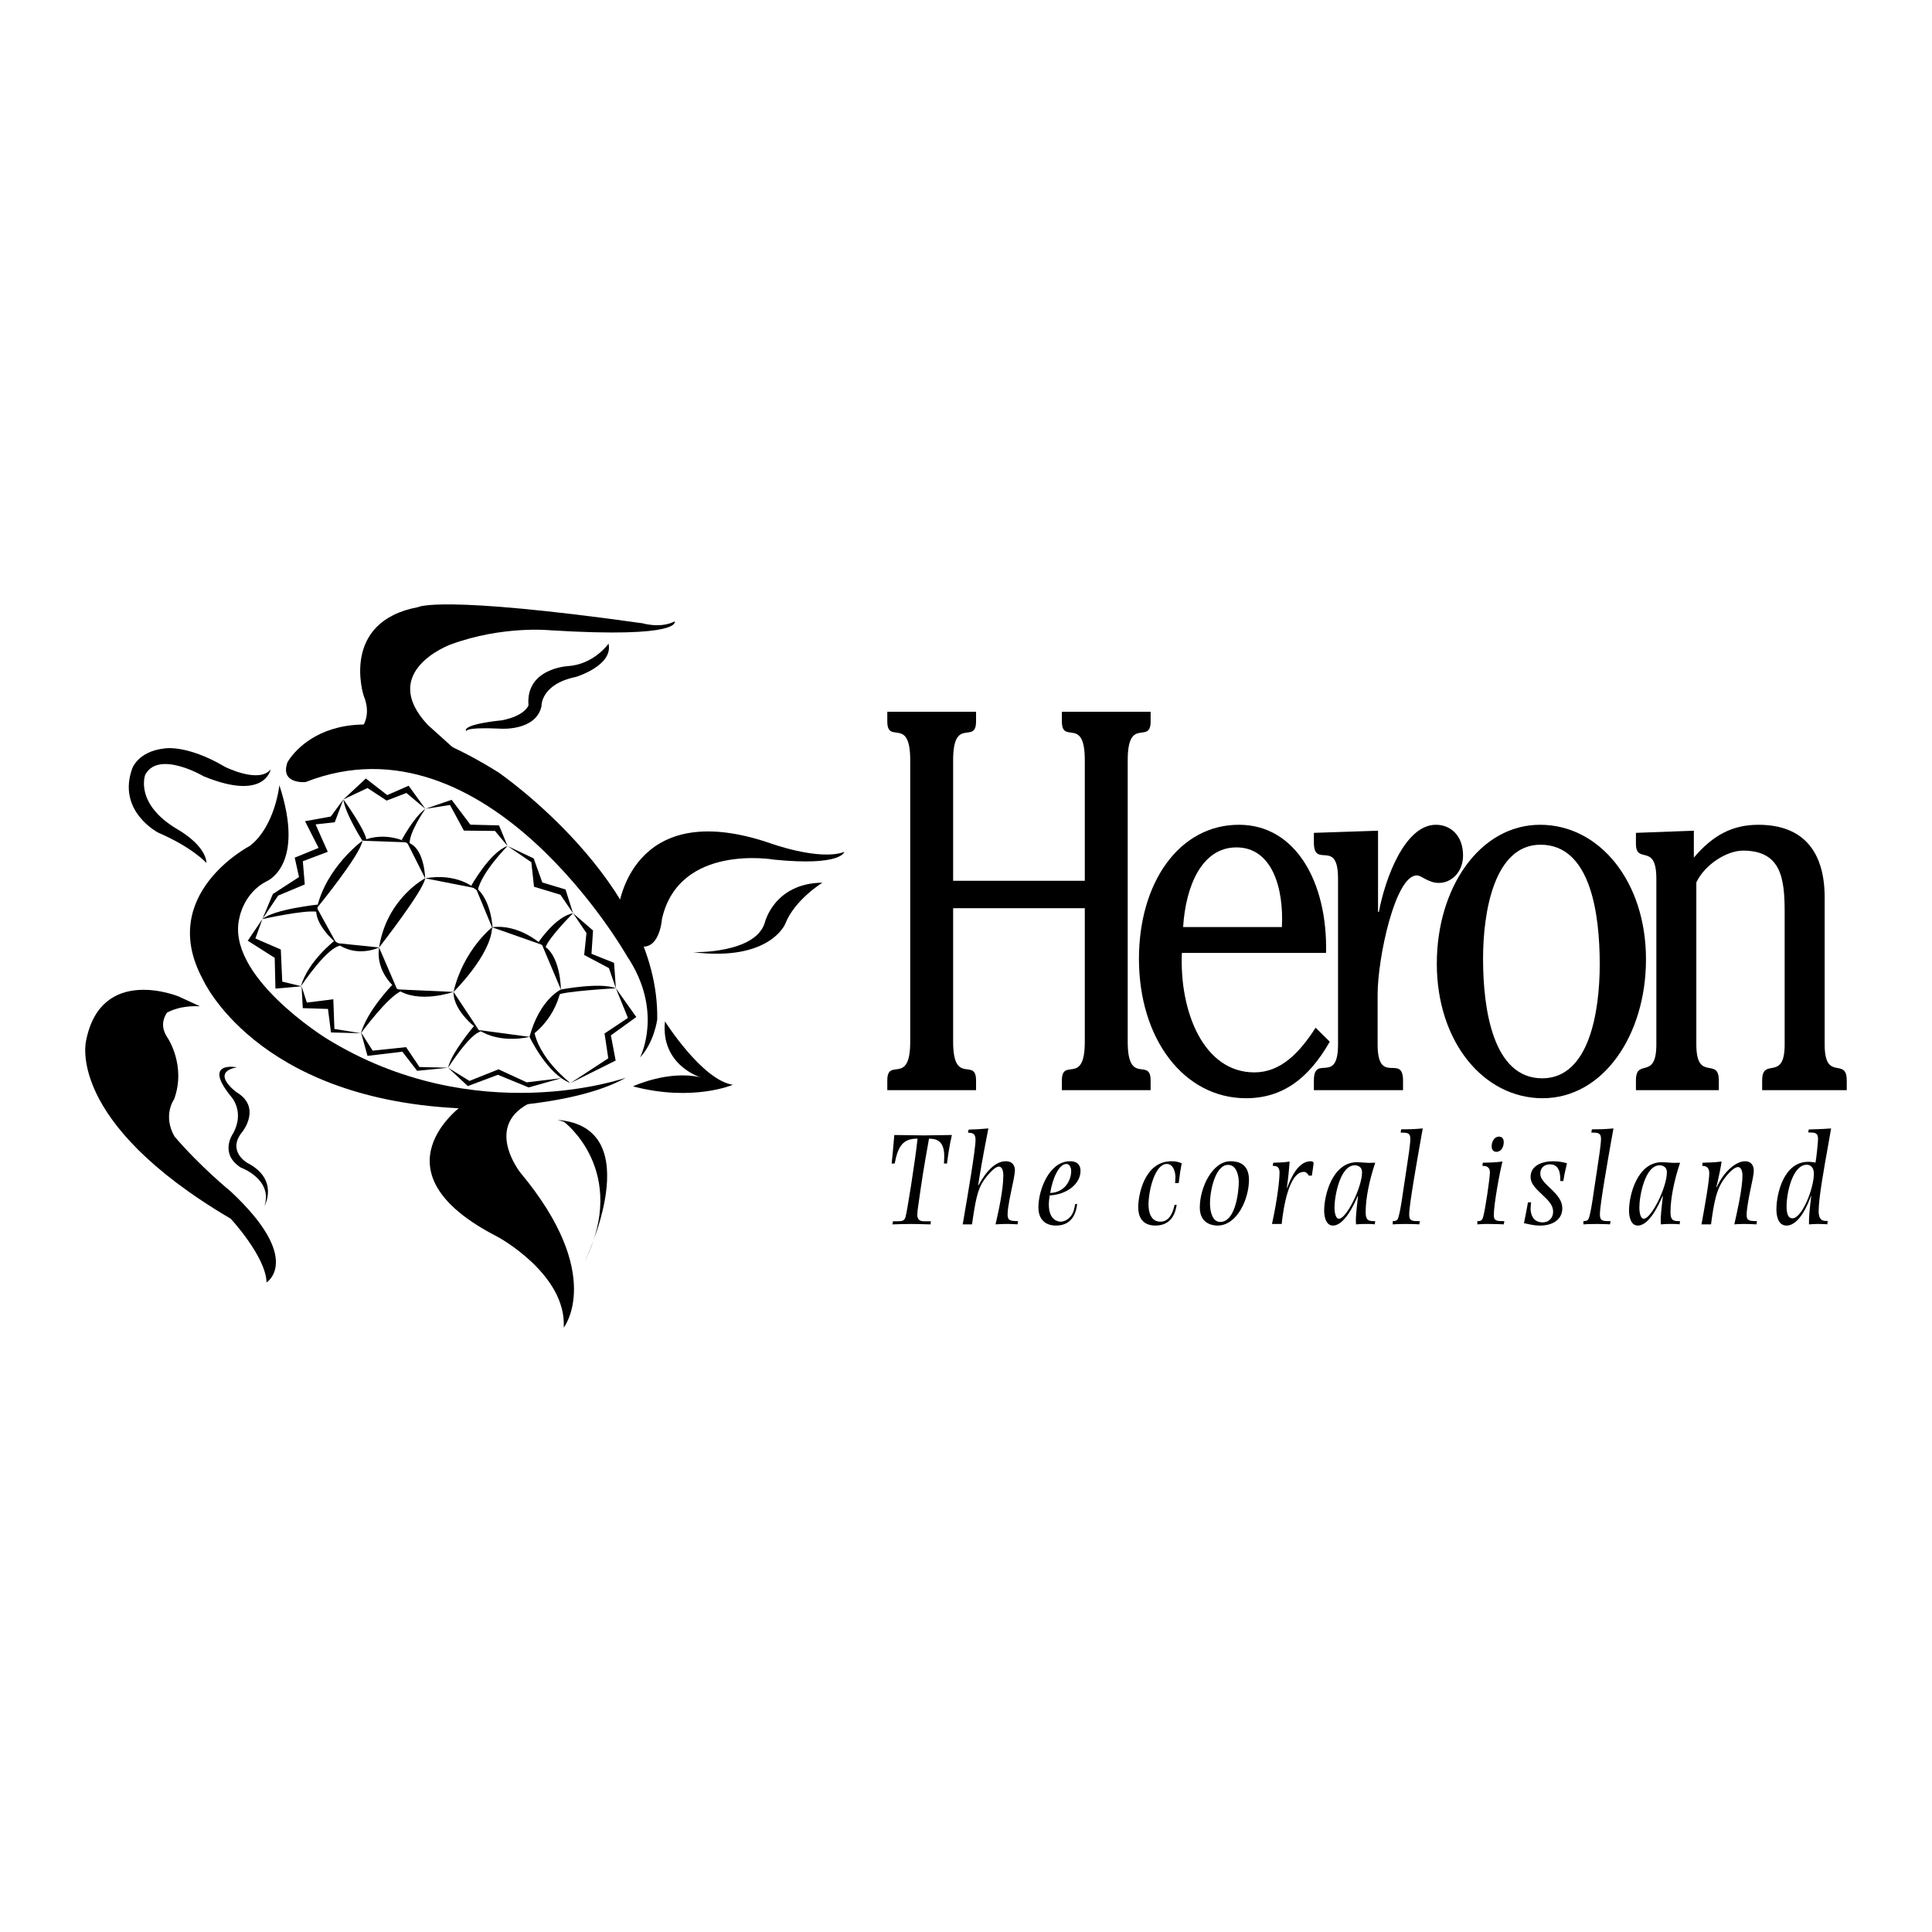 <?xml version="1.0" encoding="utf-8"?>
<!-- Generator: Adobe Illustrator 13.0.0, SVG Export Plug-In . SVG Version: 6.00 Build 14948)  -->
<!DOCTYPE svg PUBLIC "-//W3C//DTD SVG 1.0//EN" "http://www.w3.org/TR/2001/REC-SVG-20010904/DTD/svg10.dtd">
<svg version="1.0" id="Layer_1" xmlns="http://www.w3.org/2000/svg" xmlns:xlink="http://www.w3.org/1999/xlink" x="0px" y="0px"
	 width="192.756px" height="192.756px" viewBox="0 0 192.756 192.756" enable-background="new 0 0 192.756 192.756"
	 xml:space="preserve">
<g>
	<polygon fill-rule="evenodd" clip-rule="evenodd" fill="#FFFFFF" points="0,0 192.756,0 192.756,192.756 0,192.756 0,0 	"/>
	<path fill-rule="evenodd" clip-rule="evenodd" d="M35.708,73.057c0,0,1.576-1.256,0.567-3.676c0,0-2.381-7.352,5.456-8.812
		c0,0,2.036-1.24,22.376,1.616c0,0,1.796,0.541,3.206-0.189c0,0,0.865,1.703-12.374,0.889c0,0-4.784-0.501-9.985,1.418
		c0,0-7.279,2.664-2.278,8.017l2.825,2.545L35.708,73.057L35.708,73.057z"/>
	<path fill-rule="evenodd" clip-rule="evenodd" d="M60.714,64.217c0,0-1.438,2.066-4.05,2.241c0,0-4.245,0.212-3.935,3.911
		c0,0-0.332,1.055-2.684,1.5c0,0-4.028,0.374-3.519,1.103c0,0-0.302-0.451,3.404-0.273c0,0,3.527,0.27,4.093-2.229
		c0,0-0.118-2.199,3.432-2.933C57.456,67.538,61.204,66.408,60.714,64.217L60.714,64.217z"/>
	<path fill-rule="evenodd" clip-rule="evenodd" d="M28.683,76.049c0,0,4.856-9.107,21.041,1.008c0,0,16.075,11.014,15.848,24.645
		c0,0-0.286,2.281-1.714,3.797c0,0,2.401-4.604-1.31-10.12c0,0-13.91-24.484-32.066-17.35
		C30.481,78.029,27.898,78.265,28.683,76.049L28.683,76.049z"/>
	<path fill-rule="evenodd" clip-rule="evenodd" d="M61.679,90.72c0,0,1.145-11.325,15.06-6.627c0,0,4.957,1.83,7.498,0.904
		c0,0-0.281,1.438-6.989,0.771c0,0-9.501-1.677-11.206,5.928c0,0-0.23,3.482-2.553,2.613L61.679,90.72L61.679,90.72z"/>
	<path fill-rule="evenodd" clip-rule="evenodd" d="M82.059,88.063c0,0-2.783,1.699-3.72,4.122c0,0-1.532,3.767-9.187,2.815
		c0,0,6.173,0.168,7.146-2.921C76.299,92.079,77.198,88.122,82.059,88.063L82.059,88.063z"/>
	<path fill-rule="evenodd" clip-rule="evenodd" d="M27.873,78.343c0,0-0.426,4.1-2.941,6.048c0,0-9.298,4.812-4.706,13.297
		c0,0,5.167,11.814,25.348,12.875c0.68,0.036,11.399,0.049,16.868-3.039c0,0-14.986,5.297-29.895-3.928
		c0,0-10.133-6.265-8.649-12.075c0,0,0.412-2.413,2.686-3.588C26.583,87.934,30.521,86.413,27.873,78.343L27.873,78.343z"/>
	<path fill-rule="evenodd" clip-rule="evenodd" d="M23.011,118.865c0,0-3.02-2.457-5.599-5.477
		c-1.209-2.107-0.041-3.716-0.041-3.716c1.236-3.376-0.672-6.164-0.672-6.164c-0.67-1.006-0.454-1.855-0.042-2.477
		c0.828-0.437,1.896-0.699,3.285-0.635l-2.128-0.982c0,0-7.71-3.172-9.217,4.38c0,0-2.181,8.03,14.424,17.8
		c0,0,3.512,3.781,3.573,6.354C26.595,127.949,30.279,125.652,23.011,118.865L23.011,118.865z"/>
	<path fill-rule="evenodd" clip-rule="evenodd" d="M46.298,110.143c0,0-9.601,6.633,3.341,13.25c0,0,6.899,3.71,6.606,9.062
		c0,0,4.164-5.275-4.317-15.447c0,0-3.888-4.861,1.273-7.116C53.201,109.892,48.097,107.964,46.298,110.143L46.298,110.143z"/>
	<path fill-rule="evenodd" clip-rule="evenodd" d="M56.271,111.924c0,0,6.529,4.898,2.071,13.929c0,0,6.517-13.373-2.704-14.118
		L56.271,111.924L56.271,111.924z"/>
	<path fill-rule="evenodd" clip-rule="evenodd" d="M66.344,101.905c0,0,3.693,5.849,6.771,6.325c0,0-4.003,1.726-9.965,0.156
		c0,0,3.516-1.646,6.741-0.902C69.891,107.484,65.89,106.28,66.344,101.905L66.344,101.905z"/>
	<path fill-rule="evenodd" clip-rule="evenodd" d="M13.199,76.659c0,0,0.58-1.682,3.161-1.98c0,0,2.219-0.459,6.108,1.839
		c0,0,3.386,1.697,4.536,0.239c0,0-0.552,3.216-6.676,0.696c0,0-4.492-2.644-5.835-0.166c0,0-1.134,2.898,3.243,5.473
		c0,0,2.754,1.507,2.867,3.344c0,0-1.361-1.537-4.812-3.027C15.791,83.076,11.637,80.941,13.199,76.659L13.199,76.659z"/>
	<path fill-rule="evenodd" clip-rule="evenodd" d="M23.631,106.485c0,0-3.526-0.695-0.554,2.947c0,0,1.394,1.519,0.145,3.706
		c0,0-1.369,1.969,0.815,3.357c0,0,3.197,1.146,2.354,3.822c0,0,1.487-2.643-1.714-4.294c0,0-2.086-1.177-0.498-3.102
		c0,0,1.96-2.432-0.581-3.952C23.598,108.971,20.892,107.011,23.631,106.485L23.631,106.485z"/>
	<path fill-rule="evenodd" clip-rule="evenodd" d="M36.161,83.882c0,0-3.598,2.607-4.546,6.718
		C31.614,90.601,35.984,85.267,36.161,83.882L36.161,83.882z"/>
	<path fill-rule="evenodd" clip-rule="evenodd" d="M42.417,87.627c0,0-3.822,1.979-4.595,6.904
		C37.822,94.531,42.315,88.78,42.417,87.627L42.417,87.627z"/>
	<path fill-rule="evenodd" clip-rule="evenodd" d="M49.096,92.514c0,0-2.875,2.263-3.848,6.45
		C45.248,98.964,49.003,95.274,49.096,92.514L49.096,92.514z"/>
	<path fill-rule="evenodd" clip-rule="evenodd" d="M55.96,98.724c0,0-2.122,0.968-3.13,4.723
		C52.831,103.446,55.278,101.985,55.96,98.724L55.96,98.724z"/>
	<path fill-rule="evenodd" clip-rule="evenodd" d="M36.161,83.882l4.447,0.155C40.607,84.037,38.464,82.886,36.161,83.882
		L36.161,83.882z"/>
	<path fill-rule="evenodd" clip-rule="evenodd" d="M40.607,84.037l1.81,3.59C42.417,87.627,42.371,84.483,40.607,84.037
		L40.607,84.037z"/>
	<path fill-rule="evenodd" clip-rule="evenodd" d="M31.586,90.517l1.967,3.573C33.553,94.089,31.232,92.187,31.586,90.517
		L31.586,90.517z"/>
	<path fill-rule="evenodd" clip-rule="evenodd" d="M33.553,94.089l4.27,0.441C37.822,94.531,35.575,95.63,33.553,94.089
		L33.553,94.089z"/>
	<path fill-rule="evenodd" clip-rule="evenodd" d="M42.417,87.627l4.886,0.963C47.304,88.59,45.621,87.07,42.417,87.627
		L42.417,87.627z"/>
	<path fill-rule="evenodd" clip-rule="evenodd" d="M47.425,88.494l1.719,4.154C49.144,92.648,49.083,89.803,47.425,88.494
		L47.425,88.494z"/>
	<path fill-rule="evenodd" clip-rule="evenodd" d="M37.822,94.531l1.798,4.177C39.621,98.708,37.44,97.122,37.822,94.531
		L37.822,94.531z"/>
	<path fill-rule="evenodd" clip-rule="evenodd" d="M39.621,98.708l5.627,0.256C45.248,98.964,41.748,100.195,39.621,98.708
		L39.621,98.708z"/>
	<path fill-rule="evenodd" clip-rule="evenodd" d="M49.096,92.514l4.982,1.752C54.078,94.266,51.805,92.145,49.096,92.514
		L49.096,92.514z"/>
	<path fill-rule="evenodd" clip-rule="evenodd" d="M54.078,94.266l1.882,4.458C55.96,98.724,55.955,95.17,54.078,94.266
		L54.078,94.266z"/>
	<path fill-rule="evenodd" clip-rule="evenodd" d="M45.248,98.964l2.521,3.804C47.769,102.768,45.216,100.984,45.248,98.964
		L45.248,98.964z"/>
	<path fill-rule="evenodd" clip-rule="evenodd" d="M47.769,102.768l5.062,0.679C52.831,103.446,49.998,104.2,47.769,102.768
		L47.769,102.768z"/>
	<path fill-rule="evenodd" clip-rule="evenodd" d="M40.081,83.795c0,0,1.251-2.331,2.357-3.096c0,0-1.719,2.442-1.562,3.59
		L40.081,83.795L40.081,83.795z"/>
	<path fill-rule="evenodd" clip-rule="evenodd" d="M46.986,88.417c0,0,1.915-3.433,3.652-4.009c0,0-2.562,2.554-2.988,4.457
		L46.986,88.417L46.986,88.417z"/>
	<path fill-rule="evenodd" clip-rule="evenodd" d="M53.731,93.994c0,0,1.701-2.561,3.443-2.881c0,0-2.435,2.422-2.751,3.428
		C54.423,94.541,54.265,94.465,53.731,93.994L53.731,93.994z"/>
	<path fill-rule="evenodd" clip-rule="evenodd" d="M34.26,79.759c0,0,2.108,2.918,2.29,3.987c0,0,0.076-0.005-0.389,0.136
		C36.161,83.882,34.423,81.162,34.26,79.759L34.26,79.759z"/>
	<path fill-rule="evenodd" clip-rule="evenodd" d="M31.736,90.246c0,0-4.381,0.456-5.56,1.455c0,0,4.186-0.938,5.42-0.736
		L31.736,90.246L31.736,90.246z"/>
	<path fill-rule="evenodd" clip-rule="evenodd" d="M33.364,93.864c0,0-2.647,2.053-3.346,4.548c0,0,2.677-4.073,4.063-4.079
		L33.364,93.864L33.364,93.864z"/>
	<path fill-rule="evenodd" clip-rule="evenodd" d="M39.165,98.233c0,0-2.529,2.591-3.155,4.854c0,0,2.712-3.72,4.086-4.236
		C40.096,98.852,39.426,98.693,39.165,98.233L39.165,98.233z"/>
	<path fill-rule="evenodd" clip-rule="evenodd" d="M47.289,102.371c0,0-2.299,2.717-2.578,4.155c0,0,2.175-3.432,3.27-3.61
		C47.981,102.916,47.629,102.695,47.289,102.371L47.289,102.371z"/>
	<path fill-rule="evenodd" clip-rule="evenodd" d="M55.96,98.724c0,0,3.955-0.755,5.486-0.123c0,0-5.456,0.301-5.839,0.693
		L55.96,98.724L55.96,98.724z"/>
	<path fill-rule="evenodd" clip-rule="evenodd" d="M52.831,103.446c0,0,1.761,3.745,4.081,4.611c0,0-3.275-2.508-3.657-5.413
		L52.831,103.446L52.831,103.446z"/>
	<polygon fill-rule="evenodd" clip-rule="evenodd" points="34.26,79.759 36.664,78.622 38.575,79.875 40.545,79.114 42.438,80.699 
		40.771,78.393 38.632,79.328 36.502,77.671 34.26,79.759 	"/>
	<polygon fill-rule="evenodd" clip-rule="evenodd" points="42.438,80.699 45.058,79.796 46.929,82.276 49.788,82.349 50.638,84.408 
		49.383,82.902 46.28,82.87 44.895,80.311 42.438,80.699 	"/>
	<polygon fill-rule="evenodd" clip-rule="evenodd" points="50.638,84.408 53.246,85.646 54.105,88.044 56.422,88.743 57.174,91.113 
		55.911,89.266 53.278,88.472 53.012,86.024 50.638,84.408 	"/>
	<polygon fill-rule="evenodd" clip-rule="evenodd" points="57.174,91.113 59.168,92.84 59.013,95.161 61.264,96.064 61.446,98.601 
		60.754,96.587 58.284,95.28 58.511,93.093 57.174,91.113 	"/>
	<polygon fill-rule="evenodd" clip-rule="evenodd" points="61.446,98.601 62.648,101.556 60.316,103.108 60.688,105.587 
		56.912,108.058 61.424,105.809 60.948,103.298 63.483,101.468 61.446,98.601 	"/>
	<polygon fill-rule="evenodd" clip-rule="evenodd" points="44.711,106.526 46.834,107.843 49.734,106.686 52.554,107.986 
		56.029,107.566 52.739,108.493 49.678,107.233 46.671,108.358 44.711,106.526 	"/>
	<polygon fill-rule="evenodd" clip-rule="evenodd" points="36.019,103.007 37.178,104.822 40.515,104.474 41.852,106.455 
		44.711,106.526 41.616,106.836 40.143,104.927 36.666,105.344 36.019,103.007 	"/>
	<polygon fill-rule="evenodd" clip-rule="evenodd" points="30.089,98.403 30.21,100.582 32.722,100.662 33.022,103.007 
		36.009,103.088 33.362,102.658 33.256,99.695 30.616,100.028 30.089,98.403 	"/>
	<polygon fill-rule="evenodd" clip-rule="evenodd" points="26.176,91.7 24.719,93.855 27.408,95.566 27.481,98.633 30.089,98.403 
		28.161,97.936 28.016,94.734 25.48,93.633 26.176,91.7 	"/>
	<polygon fill-rule="evenodd" clip-rule="evenodd" points="26.176,91.7 27.223,89.196 29.833,87.502 29.404,85.568 31.786,84.595 
		30.433,81.932 33.001,81.466 34.26,79.759 33.397,82.037 31.486,82.249 32.701,84.984 30.213,85.925 30.407,88.238 27.75,89.355 
		26.176,91.7 	"/>
	<path fill-rule="evenodd" clip-rule="evenodd" d="M108.23,87.875V75.844c0-4.457-2.286-1.503-2.286-3.867V71.01h8.854v0.967
		c0,2.364-2.286-0.589-2.286,3.867v28.088c0,4.458,2.286,1.503,2.286,3.867v0.967h-8.854v-0.967c0-2.364,2.286,0.591,2.286-3.867
		V90.612H95.094v13.319c0,4.458,2.287,1.503,2.287,3.867v0.967h-8.855v-0.967c0-2.364,2.287,0.591,2.287-3.867V75.844
		c0-4.457-2.287-1.503-2.287-3.867V71.01h8.855v0.967c0,2.364-2.287-0.589-2.287,3.867v12.031H108.23L108.23,87.875z"/>
	<path fill-rule="evenodd" clip-rule="evenodd" d="M117.916,95.071c-0.25,5.853,2.161,11.921,7.233,11.921
		c2.62,0,4.49-1.933,6.11-4.457l1.414,1.396c-2.12,3.705-4.739,5.639-8.356,5.639c-6.192,0-10.684-5.906-10.684-13.91
		c0-7.572,3.99-13.373,9.979-13.373c5.694,0,8.853,5.8,8.688,12.783H117.916L117.916,95.071z M127.894,92.494
		c0.207-3.922-0.998-7.95-4.53-7.95c-3.493,0-5.074,3.92-5.323,7.95H127.894L127.894,92.494z"/>
	<path fill-rule="evenodd" clip-rule="evenodd" d="M137.488,90.988h0.082c0.625-3.329,2.578-8.7,5.696-8.7
		c1.455,0,2.703,1.074,2.703,3.061c0,1.666-1.166,2.74-2.412,2.74c-1.08,0-1.705-0.75-2.203-0.75c-2.163,0-3.908,8.271-3.908,11.867
		v4.995c0,4.189,2.535,0.859,2.535,3.599v0.967h-8.895v-0.967c0-2.686,2.41,0.483,2.41-3.599V87.659c0-4.082-2.41-0.913-2.41-3.599
		v-0.966l6.401-0.215V90.988L137.488,90.988z"/>
	<path fill-rule="evenodd" clip-rule="evenodd" d="M164.22,95.714c0,7.572-4.281,13.856-10.31,13.856
		c-5.903,0-10.559-5.639-10.559-13.427c0-7.572,4.281-13.855,10.31-13.855C159.564,82.288,164.22,87.927,164.22,95.714
		L164.22,95.714z M147.965,95.661c0,5.049,0.998,11.923,5.902,11.923c4.698,0,5.738-6.66,5.738-11.386
		c0-5.048-0.915-11.921-5.902-11.921C149.088,84.276,147.965,90.936,147.965,95.661L147.965,95.661z"/>
	<path fill-rule="evenodd" clip-rule="evenodd" d="M163.217,83.094l5.778-0.215v2.686c1.911-2.256,3.866-3.276,6.444-3.276
		c4.531,0,6.608,2.739,6.608,7.25V104.2c0,3.812,2.204,1.181,2.204,3.599v0.967h-8.439v-0.967c0-2.418,2.244,0.214,2.244-3.599
		V91.042c0-3.383-0.331-6.176-4.157-6.176c-1.579,0-3.783,1.344-4.655,3.169V104.2c0,3.812,2.245,1.181,2.245,3.599v0.967h-8.272
		v-0.967c0-2.31,2.037,0.054,2.037-3.599V87.659c0-3.652-2.037-1.342-2.037-3.491V83.094L163.217,83.094z"/>
	<path fill-rule="evenodd" clip-rule="evenodd" d="M89.55,121.846c0.503,0,0.679-0.067,0.792-0.417
		c0.15-0.482,0.953-5.504,1.204-7.826c-1.468-0.013-1.957,0.765-2.284,2.484h-0.301c0.075-0.739,0.126-1.195,0.264-2.848
		c0.463,0,2.496,0.04,2.949,0.04c0.438,0,2.346-0.026,2.796-0.04c-0.25,1.074-0.389,2.055-0.488,2.848h-0.301
		c0-0.148,0.025-0.456,0.025-0.753c0-1.69-0.992-1.717-1.519-1.731c-0.577,3.222-0.691,3.975-1.103,6.888
		c-0.025,0.159-0.064,0.442-0.064,0.724c0,0.511,0.315,0.632,0.665,0.632h0.69l-0.037,0.31c-0.753-0.027-1.694-0.041-1.945-0.041
		c-0.703,0-1.481,0.027-1.857,0.041l0.051-0.31H89.55L89.55,121.846z"/>
	<path fill-rule="evenodd" clip-rule="evenodd" d="M96.641,112.702c0.601-0.013,1.317-0.054,1.968-0.119
		c-0.664,3.409-0.827,4.457-1.016,5.664l0.025,0.026c0.375-0.696,1.379-2.416,2.723-2.416c0.827,0,0.916,0.646,0.916,0.886
		c0,0.416-0.214,1.384-0.314,1.827c-0.037,0.2-0.415,1.879-0.415,2.564c0,0.63,0.214,0.684,1.043,0.697l-0.051,0.323
		c-0.39-0.027-0.465-0.027-0.953-0.041c-0.389,0-0.477,0-1.242,0.041c0.251-1.088,0.777-3.385,0.777-4.888
		c0-0.578-0.188-0.873-0.439-0.873c-0.526,0-1.393,1.209-1.491,1.342c-0.641,0.915-0.854,2.041-1.192,4.419h-0.93
		c0.527-3.048,1.28-7.491,1.28-8.433c0-0.616-0.276-0.697-0.752-0.711L96.641,112.702L96.641,112.702z"/>
	<path fill-rule="evenodd" clip-rule="evenodd" d="M107.466,120.114c-0.051,0.43-0.239,2.16-2.096,2.16
		c-1.354,0-1.769-0.926-1.769-1.798c0-1.787,1.091-4.619,3.16-4.619c0.829,0,1.043,0.497,1.043,0.967
		c0,1.29-1.368,2.362-3.075,2.443c-0.05,0.363-0.087,0.617-0.087,0.912c0,1.545,0.903,1.706,1.18,1.706
		c0.263,0,0.564-0.107,0.84-0.362c0.325-0.31,0.478-0.604,0.602-1.384L107.466,120.114L107.466,120.114z M106.875,116.851
		c0-0.456-0.226-0.724-0.477-0.724c-0.765,0-1.404,1.504-1.618,2.899C106.424,118.945,106.875,117.536,106.875,116.851
		L106.875,116.851z"/>
	<path fill-rule="evenodd" clip-rule="evenodd" d="M117.235,118.033c0.014-0.107,0.039-0.363,0.039-0.577
		c0-0.43-0.163-1.329-0.866-1.329c-1.167,0-1.82,2.603-1.82,4.08c0,0.51,0.127,1.679,1.18,1.679c1.042,0,1.317-1.223,1.417-1.679
		h0.214c-0.1,0.563-0.363,2.067-2.119,2.067c-1.406,0-1.72-0.993-1.72-1.825c0-1.195,0.603-4.592,3.325-4.592
		c0.502,0,0.778,0.108,1.016,0.202c-0.113,0.577-0.188,1.048-0.302,1.974H117.235L117.235,118.033z"/>
	<path fill-rule="evenodd" clip-rule="evenodd" d="M124.61,117.71c0,1.908-1.179,4.564-3.137,4.564
		c-0.488,0-1.769-0.173-1.769-1.798c0-2.014,1.267-4.619,3.062-4.619C123.52,115.857,124.61,116.087,124.61,117.71L124.61,117.71z
		 M120.721,120.047c0,0.979,0.302,1.866,1.017,1.866c1.631,0,1.857-3.37,1.857-3.975c0-0.456-0.151-1.719-1.067-1.719
		C121.248,116.22,120.721,118.798,120.721,120.047L120.721,120.047z"/>
	<path fill-rule="evenodd" clip-rule="evenodd" d="M130.583,117.294c-0.1-0.16-0.237-0.375-0.502-0.375
		c-1.479,0-2.044,3.598-2.207,5.195h-0.967c0.515-2.337,0.753-4.337,0.753-5.128c0-0.659-0.376-0.659-0.678-0.672l0.051-0.309
		c1.041-0.027,1.305-0.067,1.63-0.121c-0.049,0.777-0.138,1.705-0.275,2.618l0.024,0.027c0.353-0.927,1.067-2.673,2.359-2.673
		c0.076,0,0.288,0.027,0.288,0.216c0,0.079-0.176,1.221-0.176,1.221H130.583L130.583,117.294z"/>
	<path fill-rule="evenodd" clip-rule="evenodd" d="M137.158,122.155c-0.226-0.041-0.527-0.041-0.854-0.041
		c-0.201,0-0.59,0-1.016,0.041c-0.014-0.242-0.014-0.351-0.014-0.444c0-0.16,0.025-0.765,0.214-2.363l-0.025-0.026
		c-0.338,0.793-1.318,2.953-2.472,2.953c-0.74,0-0.879-0.967-0.879-1.49c0-1.611,0.854-4.832,3.275-4.832
		c0.112,0,0.264,0.014,0.54,0.026c0.627,0.055,0.765,0.041,1.28,0.027c-0.592,1.758-0.955,3.544-0.955,4.94
		c0,0.886,0.363,0.886,0.955,0.886L137.158,122.155L137.158,122.155z M133.143,120.449c0,0.175,0.013,1.142,0.452,1.142
		c0.728,0,2.295-3.114,2.295-4.632c0-0.686-0.651-0.699-0.715-0.699C133.683,116.26,133.143,119.389,133.143,120.449
		L133.143,120.449z"/>
	<path fill-rule="evenodd" clip-rule="evenodd" d="M140.283,116.933c0.226-1.478,0.426-2.792,0.426-3.33
		c0-0.604-0.363-0.604-0.967-0.604l0.051-0.323c0.627,0,1.316-0.013,2.157-0.093l-0.251,1.396c-0.237,1.369-1.104,6.188-1.104,7.182
		c0,0.672,0.289,0.672,1.066,0.672l-0.062,0.323c-0.2-0.027-1.192-0.041-1.355-0.041c-0.69,0-1.104,0.027-1.291,0.041v-0.323
		c0.302-0.014,0.4-0.054,0.488-0.188c0.188-0.296,0.465-2.147,0.527-2.645L140.283,116.933L140.283,116.933z"/>
	<path fill-rule="evenodd" clip-rule="evenodd" d="M147.393,121.832c0.264,0,0.464,0,0.577-0.403
		c0.214-0.712,0.679-3.933,0.679-4.457c0-0.645-0.479-0.645-0.755-0.657l0.051-0.309c0.402-0.014,1.181-0.014,1.958-0.121
		c-0.251,0.939-0.866,4.243-0.866,5.355c0,0.592,0.339,0.592,1.054,0.592l-0.062,0.323c-0.037-0.014-0.953-0.041-1.632-0.041
		c-0.313,0-0.426,0-1.003,0.041V121.832L147.393,121.832z M148.823,114.354c0-0.443,0.263-0.953,0.728-0.953
		c0.352,0,0.477,0.255,0.477,0.551c0,0.482-0.251,0.966-0.739,0.966C149.049,114.918,148.823,114.77,148.823,114.354
		L148.823,114.354z"/>
	<path fill-rule="evenodd" clip-rule="evenodd" d="M155.671,117.831c0.026-0.845-0.151-1.665-1.028-1.665
		c-0.604,0-0.967,0.391-0.967,0.914c0,0.362,0.139,0.67,0.902,1.383c0.916,0.845,1.293,1.396,1.293,2.095
		c0,1.047-0.865,1.717-2.221,1.717c-0.563,0-0.927-0.094-1.605-0.24c0.138-0.646,0.188-0.927,0.402-2.081h0.312
		c-0.012,0.121-0.051,0.402-0.051,0.658c0,0.308,0.113,1.342,1.192,1.342c0.716,0,1.055-0.524,1.055-1.061
		c0-0.632-0.414-1.074-1.13-1.745c-0.878-0.806-1.117-1.209-1.117-1.746c0-1.087,1.117-1.544,2.247-1.544
		c0.628,0,1.04,0.108,1.38,0.202c-0.251,1.062-0.301,1.355-0.363,1.771H155.671L155.671,117.831z"/>
	<path fill-rule="evenodd" clip-rule="evenodd" d="M159.307,116.933c0.226-1.478,0.426-2.792,0.426-3.33
		c0-0.604-0.363-0.604-0.965-0.604l0.051-0.323c0.626,0,1.316-0.013,2.157-0.093l-0.251,1.396c-0.237,1.369-1.104,6.188-1.104,7.182
		c0,0.672,0.289,0.672,1.067,0.672l-0.062,0.323c-0.202-0.027-1.192-0.041-1.355-0.041c-0.69,0-1.104,0.027-1.293,0.041v-0.323
		c0.302-0.014,0.402-0.054,0.49-0.188c0.188-0.296,0.464-2.147,0.526-2.645L159.307,116.933L159.307,116.933z"/>
	<path fill-rule="evenodd" clip-rule="evenodd" d="M167.572,122.155c-0.226-0.041-0.527-0.041-0.854-0.041
		c-0.2,0-0.589,0-1.016,0.041c-0.014-0.242-0.014-0.351-0.014-0.444c0-0.16,0.025-0.765,0.215-2.363l-0.026-0.026
		c-0.338,0.793-1.316,2.953-2.472,2.953c-0.738,0-0.877-0.967-0.877-1.49c0-1.611,0.852-4.832,3.273-4.832
		c0.113,0,0.264,0.014,0.541,0.026c0.626,0.055,0.764,0.041,1.279,0.027c-0.59,1.758-0.955,3.544-0.955,4.94
		c0,0.886,0.365,0.886,0.955,0.886L167.572,122.155L167.572,122.155z M163.559,120.449c0,0.175,0.012,1.142,0.451,1.142
		c0.727,0,2.295-3.114,2.295-4.632c0-0.686-0.652-0.699-0.714-0.699C164.097,116.26,163.559,119.389,163.559,120.449
		L163.559,120.449z"/>
	<path fill-rule="evenodd" clip-rule="evenodd" d="M169.869,116.006c0.301-0.014,1.091-0.014,1.895-0.121
		c-0.102,0.699-0.251,1.396-0.414,2.095c-0.025,0.067-0.1,0.415-0.113,0.456l0.025,0.027c0.803-1.706,1.995-2.605,2.848-2.605
		c0.603,0,0.865,0.43,0.865,0.926c0,0.376-0.187,1.236-0.274,1.626c-0.251,1.168-0.44,2.281-0.44,2.818
		c0,0.591,0.327,0.591,1.029,0.604l-0.051,0.323c-0.312-0.027-0.966-0.041-1.279-0.041c-0.465,0-0.728,0.027-0.928,0.041
		c0.237-1.034,0.814-3.545,0.814-4.861c0-0.523-0.175-0.858-0.438-0.858c-0.339,0-0.778,0.47-0.891,0.577
		c-1.143,1.208-1.405,2.376-1.72,4.484c0,0.094-0.088,0.591-0.088,0.658h-0.952c0.326-1.773,0.777-4.311,0.777-5.089
		c0-0.726-0.465-0.739-0.702-0.752L169.869,116.006L169.869,116.006z"/>
	<path fill-rule="evenodd" clip-rule="evenodd" d="M180.681,119.308c-0.251,0.713-1.128,2.967-2.445,2.967
		c-0.929,0-1.003-1.193-1.003-1.611c0-1.583,0.739-4.751,3.174-4.751c0.212,0,0.364,0.013,0.728,0.08
		c0.112-0.645,0.251-2.081,0.251-2.375c0-0.632-0.364-0.632-0.979-0.632l0.049-0.296c0.177-0.014,1.243-0.026,2.234-0.106
		c-0.112,0.67-0.163,0.939-0.289,1.65c-0.427,2.377-0.953,5.316-0.953,6.592c0,0.993,0.465,0.993,0.902,0.993l-0.037,0.337
		c-0.062-0.027-0.651-0.041-0.953-0.041c-0.076,0-0.414,0-0.879,0.041c-0.012-0.834,0.076-1.571,0.226-2.82L180.681,119.308
		L180.681,119.308z M178.248,120.328c0,0.779,0.149,1.223,0.589,1.223c0.941,0,2.134-2.953,2.134-4.457
		c0-0.631-0.353-0.888-0.703-0.888C178.837,116.206,178.248,119.04,178.248,120.328L178.248,120.328z"/>
</g>
</svg>
